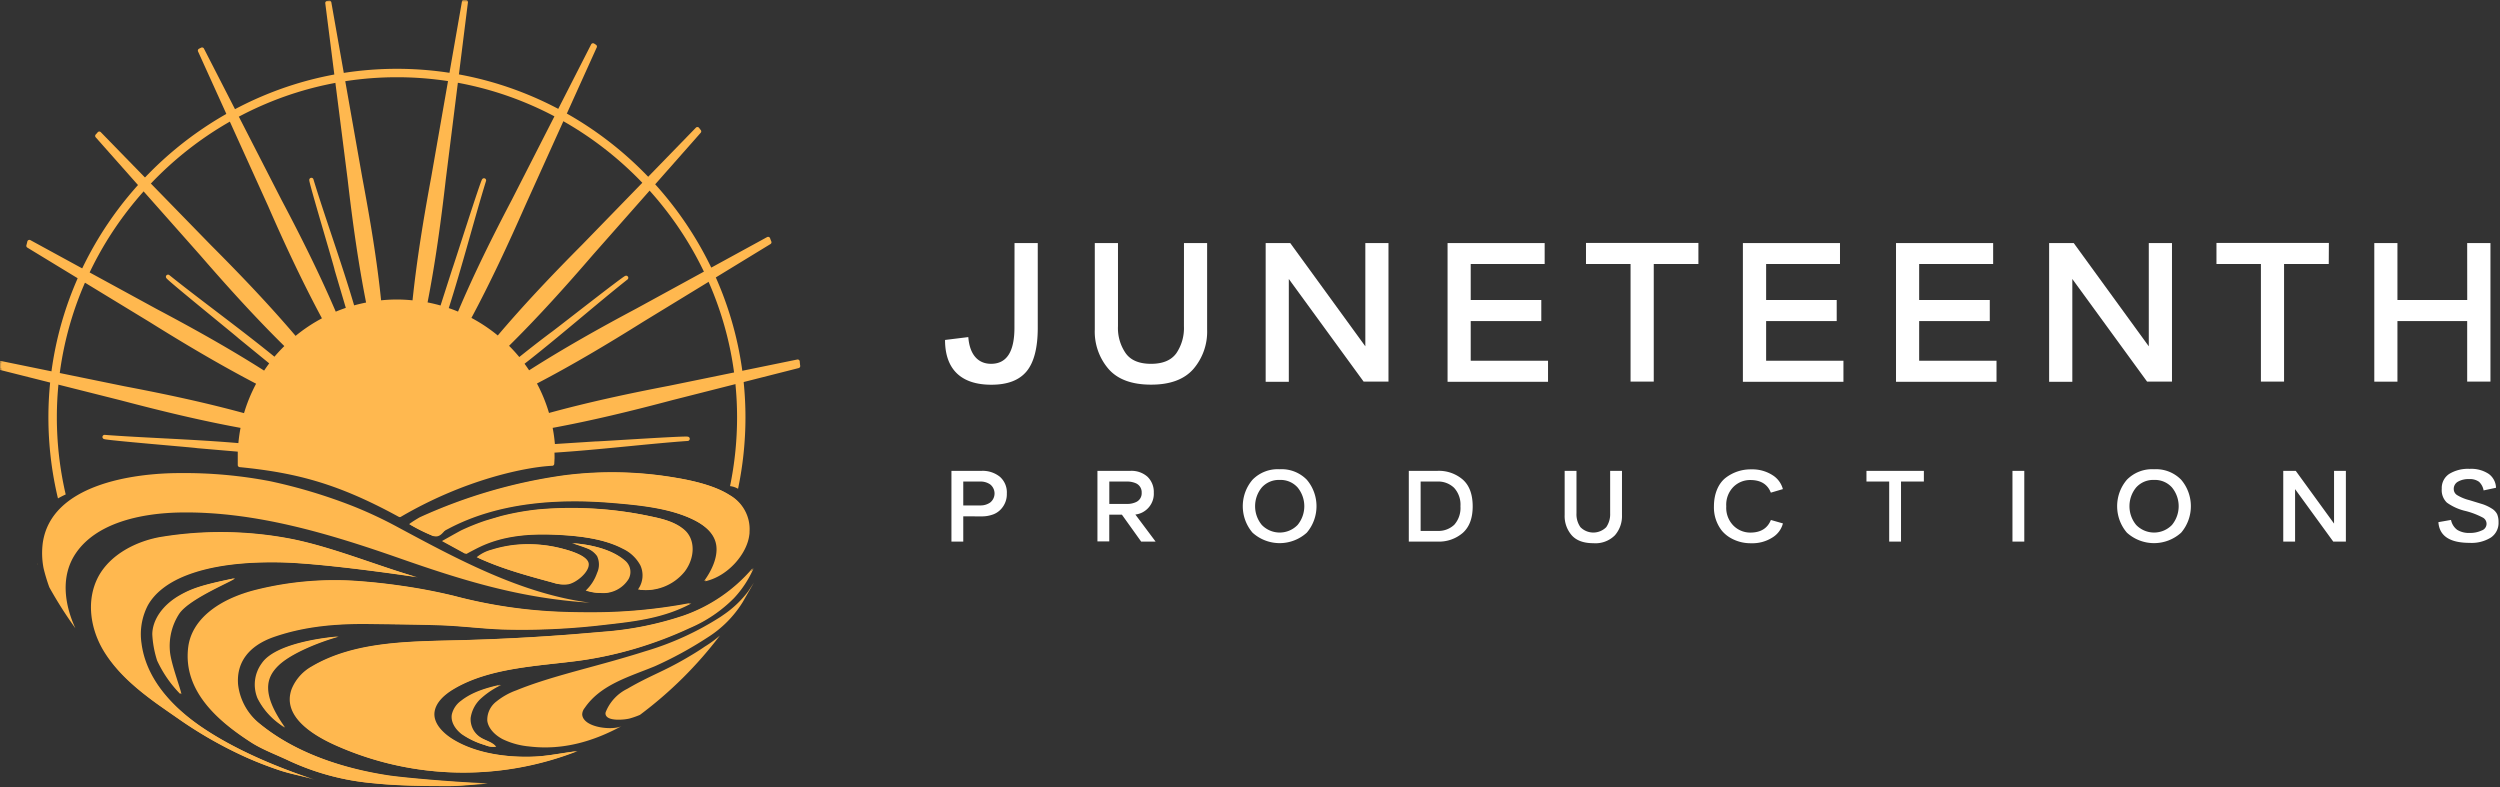 <svg xmlns="http://www.w3.org/2000/svg" xmlns:xlink="http://www.w3.org/1999/xlink" width="594" height="187" xmlns:v="https://vecta.io/nano"><rect width="100%" height="100%" fill="#333333" stroke="none"/><style><![CDATA[.B{mask:url(#B)}]]></style><defs><path id="A" d="M-39.94-26.783h673.69V213.94H-39.94z"/></defs><g fill="none" fill-rule="evenodd"><mask id="B" fill="#fff"><use xlink:href="#A"/></mask><g fill="#fff" class="B"><path d="M241.052 57.753h5.52v20.11c0 4.733-.873 8.177-2.62 10.33-1.77 2.16-4.55 3.22-8.41 3.22-7.39 0-11-3.87-11-10.64l5.53-.68c.32 4.25 2.38 6.35 5.41 6.35 3.7 0 5.55-2.86 5.55-8.58l.02-20.11m40.26 0h5.5v20.53a13.61 13.61 0 0 1-3.27 9.4c-2.18 2.48-5.533 3.717-10.06 3.71-4.53 0-7.9-1.23-10.08-3.71-2.244-2.604-3.417-5.965-3.28-9.4v-20.53h5.51v19.75a10.48 10.48 0 0 0 1.85 6.45c1.21 1.67 3.22 2.49 6 2.49s4.77-.82 6-2.49c1.284-1.898 1.922-4.161 1.82-6.45l.01-19.75m25.25 0l17.84 24.53v-24.53h5.5v32.91h-5.91l-17.77-24.38v24.43h-5.5v-32.96h5.84m60.45 4.97h-17.57v8.56h16.77v5h-16.77v9.43h18.37v5h-23.87v-32.96h23.07v4.97m36.53 0h-10.61v27.94h-5.51v-27.94h-10.59v-5h26.71v5m33.64 0h-17.55v8.56h16.77v5h-16.77v9.43h18.37v5h-23.89v-32.96h23.07v4.97m36.39 0h-17.58v8.56h16.78v5h-16.78v9.43h18.38v5h-23.88v-32.96h23.08v4.97m19.15-4.97l17.83 24.53v-24.53h5.51v32.91h-5.92l-17.76-24.38v24.43h-5.51v-32.96h5.85"/><path d="M553.312 62.723h-10.62v27.94h-5.5v-27.94h-10.56v-5h26.71l-.03 5m32.89-4.97h5.53v32.91h-5.53v-14.38h-16.57v14.4h-5.5v-32.93h5.5v13.53h16.58l-.01-13.53m-357.33 64.93v6h-2.81v-16.81h7.17a6.55 6.55 0 0 1 4.32 1.39 4.93 4.93 0 0 1 1.67 4c.039 1.107-.28 2.198-.91 3.11a4.85 4.85 0 0 1-2.2 1.8c-.918.356-1.895.533-2.88.52l-4.36-.01zm0-8.27v5.68h4.11a4 4 0 0 0 2.28-.69 2.75 2.75 0 0 0 0-4.31c-.673-.453-1.468-.69-2.28-.68h-4.11 0zm45.7 14.27h-3.43l-4.58-6.4h-3v6.36h-2.81v-16.77h7.88c1.462-.066 2.895.432 4 1.39 1.024.996 1.574 2.383 1.51 3.81.138 2.598-1.795 4.884-4.38 5.18l4.81 6.43zm-11-14.27v5.32h4.21c.73.017 1.454-.13 2.12-.43a2.28 2.28 0 0 0 1.36-2.23c.052-.954-.49-1.846-1.36-2.24-.669-.287-1.391-.43-2.12-.42h-4.21 0zm40.48-2.92c2.405-.139 4.755.77 6.44 2.49 3.079 3.608 3.079 8.972 0 12.58a9.6 9.6 0 0 1-12.89 0c-3.091-3.603-3.091-8.977 0-12.58 1.689-1.721 4.043-2.629 6.45-2.49zm0 2.54c-1.611-.064-3.17.592-4.25 1.79-2.12 2.575-2.12 6.325 0 8.9 1.114 1.155 2.651 1.809 4.255 1.809a5.91 5.91 0 0 0 4.255-1.809 7.02 7.02 0 0 0 0-8.9 5.42 5.42 0 0 0-4.26-1.79h0zm30.68 14.65v-16.81h6.8a8.69 8.69 0 0 1 6.05 2.1c1.547 1.387 2.324 3.493 2.33 6.32 0 2.81-.78 4.9-2.33 6.3-1.676 1.442-3.841 2.19-6.05 2.09h-6.8zm2.81-14.27v11.73h4a5.42 5.42 0 0 0 4-1.47 6 6 0 0 0 1.46-4.38 5.92 5.92 0 0 0-1.51-4.39c-1.075-1.019-2.52-1.558-4-1.49h-3.95 0zm45.03-2.54h2.81v10.5a6.93 6.93 0 0 1-1.67 4.8 6.49 6.49 0 0 1-5.13 1.89c-2.32 0-4.036-.63-5.15-1.89-1.144-1.33-1.741-3.047-1.67-4.8v-10.5h2.81v10.09a5.29 5.29 0 0 0 .94 3.29 4.31 4.31 0 0 0 6.13 0c.658-.967.984-2.122.93-3.29v-10.09m27.59 8.41c-.115 1.715.512 3.398 1.72 4.62 1.062 1.056 2.503 1.646 4 1.64 2.447 0 4.074-1 4.88-3l2.86.82a5.54 5.54 0 0 1-2.5 3.35c-1.492.945-3.234 1.419-5 1.36-1.753.039-3.484-.407-5-1.29-.756-.443-1.433-1.011-2-1.68-1.294-1.657-1.964-3.718-1.89-5.82 0-3 1.08-5.43 2.79-6.76 1.745-1.336 3.893-2.042 6.09-2 1.764-.057 3.505.413 5 1.35a5.58 5.58 0 0 1 2.5 3.34l-2.86.84c-.786-2-2.413-3-4.88-3-1.495-.012-2.934.572-4 1.62a6.01 6.01 0 0 0-1.71 4.61m46.95-5.87h-5.43v14.27h-2.81v-14.27h-5.4v-2.54h13.64v2.54m21.05 14.27h2.81v-16.81h-2.81zm33.64-17.19c2.405-.139 4.755.77 6.44 2.49 3.079 3.608 3.079 8.972 0 12.58a9.6 9.6 0 0 1-12.89 0c-3.091-3.603-3.091-8.977 0-12.58 1.691-1.719 4.043-2.627 6.45-2.49zm0 2.54c-1.611-.064-3.17.592-4.25 1.79-2.12 2.575-2.12 6.325 0 8.9 1.114 1.155 2.651 1.809 4.255 1.809a5.91 5.91 0 0 0 4.255-1.809 7.02 7.02 0 0 0 0-8.9 5.42 5.42 0 0 0-4.26-1.79h0zm33.67-2.16l9.1 12.53v-12.53h2.81v16.81h-3l-9.07-12.47v12.47h-2.81v-16.81h2.97m44.63 4.65a3.62 3.62 0 0 0-1.1-2.06c-.699-.472-1.538-.694-2.38-.63a5 5 0 0 0-2.61.61c-.646.357-1.035 1.053-1 1.79.01.578.316 1.111.81 1.41a10.37 10.37 0 0 0 2.86 1.18l3.27 1c.729.255 1.426.59 2.08 1a3.36 3.36 0 0 1 1.29 1.35 4.7 4.7 0 0 1 .33 1.89 4.18 4.18 0 0 1-1.81 3.65 8.66 8.66 0 0 1-5.06 1.27c-4.713 0-7.186-1.64-7.42-4.92l3-.53c.183.948.715 1.795 1.49 2.37a5.31 5.31 0 0 0 3 .72 6.3 6.3 0 0 0 2.79-.58c.69-.221 1.16-.866 1.16-1.59 0-.662-.393-1.264-1-1.53a18.27 18.27 0 0 0-3.94-1.5c-1.611-.362-3.134-1.042-4.48-2-.878-.854-1.326-2.06-1.22-3.28-.074-1.402.595-2.745 1.76-3.53a8.47 8.47 0 0 1 4.85-1.21c1.606-.098 3.202.323 4.55 1.2a4.22 4.22 0 0 1 1.73 3.29l-2.95.63"/></g><g fill="#ffb84f" class="B"><path d="M173.462 115.503c.67.077 1.317.292 1.9.63a82.81 82.81 0 0 0 1.759-16.974c0-45.428-37.382-82.81-82.81-82.81s-82.81 37.382-82.81 82.81c0 6.488.762 12.954 2.271 19.264.6-.34 1.21-.66 1.84-.94a80.83 80.83 0 0 1-2.104-18.322c0-44.331 36.479-80.81 80.81-80.81s80.81 36.479 80.81 80.81c0 5.483-.558 10.952-1.666 16.322v.02"/><path d="M141.512 105.383l-10.13.65c-.112-1.603-.332-3.197-.66-4.77 9.71-1.78 19.29-4.12 28.84-6.66l30.07-7.63c-.056-.351-.093-.705-.11-1.06l-30.51 6.25c-9.73 1.87-19.39 3.94-28.91 6.57a37.2 37.2 0 0 0-3.2-7.82c8.8-4.57 17.32-9.66 25.75-14.94l30.15-18.41c-.11-.26-.21-.52-.3-.79l-31.1 17c-8.79 4.68-17.46 9.54-25.83 14.9a42.44 42.44 0 0 0-1.63-2.34c8.49-6.6 17.59-14.59 24.84-20.32 0-.34-17.58 13.48-17.62 13.41-2.666 2-5.283 4.037-7.85 6.11a37.66 37.66 0 0 0-3.07-3.37c7.11-7 13.78-14.42 20.31-22l25.56-28.95c-.14-.18-.28-.35-.41-.53l-27 27.78c-7.05 7.09-13.93 14.32-20.37 21.95a37.2 37.2 0 0 0-7-4.67c4.74-8.81 8.95-17.9 13-27.08l17-37.61-.43-.28-18.81 36.86c-4.66 8.88-9.12 17.84-13 27.06-1.006-.44-2.036-.83-3.09-1.17 3.28-10.21 6.29-21.89 9-30.67-.19-.28-6.93 21-7 21l-3 9.35c-1.315-.39-2.65-.707-4-.95 1.94-9.84 3.29-19.78 4.43-29.76l5.25-42c-.15 0-.29 0-.43-.06l-7.3 41.72c-1.83 9.88-3.46 19.78-4.49 29.76a36.2 36.2 0 0 0-4.19-.25c-1.393.004-2.785.084-4.17.24-1-10-2.69-19.87-4.54-29.75L78.232.643l-.45.07 5.31 41.82c1.15 10 2.52 19.91 4.48 29.75a36.39 36.39 0 0 0-3.77.89c-3-10.28-7.14-21.62-9.81-30.43-.32-.13 6.13 21.28 6 21.3l2.79 9.43a38.82 38.82 0 0 0-3.27 1.23c-3.93-9.21-8.41-18.17-13.08-27l-18.42-35.93-.5.25 16.66 36.76c4 9.18 8.26 18.26 13 27.06-2.501 1.285-4.849 2.849-7 4.66-6.45-7.61-13.35-14.83-20.42-21.91l-26.16-26.84a5.99 5.99 0 0 1-.48.54l24.81 28c6.55 7.55 13.23 14.95 20.35 21.94a39.2 39.2 0 0 0-3 3.22c-8.33-6.81-18.15-13.91-25.35-19.7-.34.07 17.05 14.13 17 14.19l7.73 6.31a38.48 38.48 0 0 0-1.75 2.49c-8.38-5.35-17.06-10.19-25.86-14.85l-30.06-16.4a13.45 13.45 0 0 1-.23.91l29 17.65c8.44 5.27 17 10.35 25.78 14.91-1.361 2.474-2.438 5.094-3.21 7.81-9.53-2.62-19.2-4.67-28.92-6.52l-29.31-6c.025.383.025.767 0 1.15l28.79 7.25c9.56 2.52 19.15 4.85 28.86 6.61a37.89 37.89 0 0 0-.65 4.56c-10.77-.95-23-1.29-32.25-2-.24.25 22.05 2.07 22 2.16l10.15.87v3.64c14 1.37 23.95 4.19 38 11.87 15.69-9.18 30.37-11.93 36.2-12.19l.07-1.3c0-.6 0-1.2-.05-1.79 10.78-.67 22.9-2.16 32.17-2.81.43-.32-21.87 1.2-21.87 1.11z"/></g><path d="M141.512 105.383l-10.13.65c-.112-1.603-.332-3.197-.66-4.77 9.71-1.78 19.29-4.12 28.84-6.66l30.07-7.63c-.056-.351-.093-.705-.11-1.06l-30.51 6.25c-9.73 1.87-19.39 3.94-28.91 6.57a37.2 37.2 0 0 0-3.2-7.82c8.8-4.57 17.32-9.66 25.75-14.94l30.15-18.41c-.11-.26-.21-.52-.3-.79l-31.1 17c-8.79 4.68-17.46 9.54-25.83 14.9a42.44 42.44 0 0 0-1.63-2.34c8.49-6.6 17.59-14.59 24.84-20.32 0-.34-17.58 13.48-17.62 13.41-2.666 2-5.283 4.037-7.85 6.11a37.66 37.66 0 0 0-3.07-3.37c7.11-7 13.78-14.42 20.31-22l25.56-28.95c-.14-.18-.28-.35-.41-.53l-27 27.78c-7.05 7.09-13.93 14.32-20.37 21.95a37.2 37.2 0 0 0-7-4.67c4.74-8.81 8.95-17.9 13-27.08l17-37.61-.43-.28-18.81 36.86c-4.66 8.88-9.12 17.84-13 27.06-1.006-.44-2.036-.83-3.09-1.17 3.28-10.21 6.29-21.89 9-30.67-.19-.28-6.93 21-7 21l-3 9.35c-1.315-.39-2.65-.707-4-.95 1.94-9.84 3.29-19.78 4.43-29.76l5.25-42c-.15 0-.29 0-.43-.06l-7.3 41.72c-1.83 9.88-3.46 19.78-4.49 29.76a36.2 36.2 0 0 0-4.19-.25c-1.393.004-2.785.084-4.17.24-1-10-2.69-19.87-4.54-29.75L78.232.643l-.45.07 5.31 41.82c1.15 10 2.52 19.91 4.48 29.75a36.39 36.39 0 0 0-3.77.89c-3-10.28-7.14-21.62-9.81-30.43-.32-.13 6.13 21.28 6 21.3l2.79 9.43a38.82 38.82 0 0 0-3.27 1.23c-3.93-9.21-8.41-18.17-13.08-27l-18.42-35.93-.5.25 16.66 36.76c4 9.18 8.26 18.26 13 27.06-2.501 1.285-4.849 2.849-7 4.66-6.45-7.61-13.35-14.83-20.42-21.91l-26.16-26.84a5.99 5.99 0 0 1-.48.54l24.81 28c6.55 7.55 13.23 14.95 20.35 21.94a39.2 39.2 0 0 0-3 3.22c-8.33-6.81-18.15-13.91-25.35-19.7-.34.07 17.05 14.13 17 14.19l7.73 6.31a38.48 38.48 0 0 0-1.75 2.49c-8.38-5.35-17.06-10.19-25.86-14.85l-30.06-16.4a13.45 13.45 0 0 1-.23.91l29 17.65c8.44 5.27 17 10.35 25.78 14.91-1.361 2.474-2.438 5.094-3.21 7.81-9.53-2.62-19.2-4.67-28.92-6.52l-29.31-6c.025.383.025.767 0 1.15l28.79 7.25c9.56 2.52 19.15 4.85 28.86 6.61a37.89 37.89 0 0 0-.65 4.56c-10.77-.95-23-1.29-32.25-2-.24.25 22.05 2.07 22 2.16l10.15.87v3.64c14 1.37 23.95 4.19 38 11.87 15.69-9.18 30.37-11.93 36.2-12.19l.07-1.3c0-.6 0-1.2-.05-1.79 10.78-.67 22.9-2.16 32.17-2.81.43-.32-21.87 1.2-21.87 1.11z" stroke="#ffb84f" stroke-linejoin="round" class="B"/><g fill="#ffb84f" class="B"><path d="M114.442 165.813c-1.408 1.213-2.334 2.892-2.61 4.73a5.07 5.07 0 0 0 2.22 4.57l.36.23c1.17.68 2.69 1 3.49 2.09-.851.106-1.716-.022-2.5-.37-1.955-.563-3.806-1.441-5.48-2.6-1.54-1.19-2.62-2.93-2.32-4.65.311-1.321 1.094-2.484 2.2-3.27 2.65-2.09 6.07-3.09 9.32-3.8a19.66 19.66 0 0 0-4.68 3.07zm-17-41.2c.79-.58 1.63-1.1 2.49-1.61a123.57 123.57 0 0 1 34.33-10 89.25 89.25 0 0 1 26.4.55c5 .83 9.61 2.07 12.77 4.11 3.08 1.758 4.893 5.132 4.66 8.67 0 .24 0 .48-.05.72-.51 4.5-5.06 9.87-10.49 11.06 1.88-2.57 3.25-5.68 2.87-8.38-.46-3.28-3.49-5.31-6.45-6.62-5.4-2.38-12-3.07-18.58-3.61-13-1.07-27-.13-38.83 6.12-.92.49-3.55 1.77-3.55 1.77a41.5 41.5 0 0 1-5.55-2.78h-.02zm7.85 4l4.71-2.61c1.845-.863 3.738-1.618 5.67-2.26a47.29 47.29 0 0 1 3.62-1.07c2.895-.74 5.839-1.268 8.81-1.58a89.37 89.37 0 0 1 26.7 1.64c3 .61 5.89 1.39 7.94 3.26 2.5 2.3 2.38 6.53 0 9.74-2.574 3.251-6.678 4.917-10.79 4.38 1.207-1.662 1.425-3.852.57-5.72a9.21 9.21 0 0 0-4.28-4c-4.7-2.44-10.8-3.08-16.05-3.32-6.76-.31-12.78.3-18.22 2.9-1.3.62-3.15 1.64-3.15 1.64l-5.51-3.01-.02.01zm29.73 10.22a8.06 8.06 0 0 1-3.57-.38c-6.73-1.8-12.48-3.41-18-6a9.16 9.16 0 0 1 3.5-1.78 29.06 29.06 0 0 1 5.88-1.2c3.757-.337 7.543.002 11.18 1 1.67.44 5.77 1.61 5.88 3.54s-2.95 4.46-4.85 4.81l-.02.01zm4.35 1.49a10.32 10.32 0 0 0 2.7-4.19 4.72 4.72 0 0 0 0-4 5.14 5.14 0 0 0-2.44-1.85c-1-.42-3.42-1.18-3.42-1.18s7.91.3 12.25 4.05a3.49 3.49 0 0 1 .89 4.43 7.07 7.07 0 0 1-6.52 3.32c-1.172-.026-2.332-.235-3.44-.62l-.02.04zm-102.06 26.85c-4.76-3.46-9.32-7.3-12.38-12.32-3.23-5.29-4.34-12.15-1.29-17.78 2.83-5.23 8.86-8.3 14.52-9.35 10.397-1.748 21.024-1.606 31.37.42 9.73 2 19.79 6.16 29.32 8.95.18.05.53.11.53.11s-22.16-3.42-33.18-3.58c-7.79-.12-16 .63-22.51 3.33-3.75 1.56-6.91 3.86-8.6 6.95a14.9 14.9 0 0 0-1.47 8.94c1 7.74 6.34 14.4 14.1 19.76 7.93 5.46 18.1 9.72 27.33 12.76-2.72-.89-5.61-1.34-8.34-2.24a87.53 87.53 0 0 1-8.29-3.22 99.55 99.55 0 0 1-15.62-8.89l-5.49-3.84zm3.06-12.48c.21 3 2.87 9.81 2.7 10.25a28.18 28.18 0 0 1-5.49-8 24.22 24.22 0 0 1-1.15-6.25c.06-3.65 2.69-7 6.29-9.13 3.16-1.84 5.77-2.62 13.09-4.15.11.44-10.71 4.71-13.22 8.41a14.01 14.01 0 0 0-2.22 8.87zm65.9 32.09c-5.78 0-11.67-.06-17.4-.66-6.902-.586-13.649-2.37-19.94-5.27-3.05-1.48-6.5-2.72-9.14-4.44-7.8-5.05-16-12.18-14.84-22.43.79-6.76 7.29-11.56 16.09-13.77 8.307-2.075 16.901-2.751 25.43-2 7.264.594 14.471 1.741 21.56 3.43a116.32 116.32 0 0 0 26.11 3.83c10.098.451 20.214-.257 30.15-2.11-6.67 3.6-13.73 4.33-20.84 5.13-8.016.949-16.091 1.31-24.16 1.08-4.92-.19-9.63-.83-14.94-1-5-.18-10.78-.22-16.47-.3-7.87-.11-15.38.53-22.59 3-6.41 2.17-9.15 6.33-8.72 11.41.437 3.656 2.3 6.996 5.18 9.29 8.43 6.91 19.66 10.66 30.61 12.34 3.87.6 17.24 1.73 23.64 1.9-3.22.16-6.46.59-9.73.57zm-38.51-13.89c-2.74-1.93-5.16-4.23-6.37-6.95a8.52 8.52 0 0 1 1-8.27c3.6-5.39 18.08-6.4 18.12-6.4-4.52 1.24-11.31 3.94-14.32 6.84s-4.13 6.76 1.57 14.78zm12.08 4.19c-6.22-2.79-12.62-7.28-10.32-13.42.935-2.243 2.598-4.107 4.72-5.29 10.28-6 23.28-5.93 35-6.24 11.36-.29 23-1 34.23-2a77.97 77.97 0 0 0 19.1-3.85 38.22 38.22 0 0 0 16.48-11.25c-1.141 2.615-2.72 5.017-4.67 7.1-3.008 3.023-6.574 5.434-10.5 7.1-8.261 3.848-17.046 6.453-26.07 7.73-9.68 1.31-21.33 1.6-30 6.77-2.1 1.25-4.19 3.06-4.55 5.35-.41 2.62 1.83 5 4.41 6.59 4.49 2.75 10.28 3.93 15.85 4.12s8.12-.6 13.71-1.32a74.26 74.26 0 0 1-57.39-1.39h0z"/><path d="M134.792 138.773c1.9-.35 5-3 4.91-4.82s-4.21-3.1-5.88-3.54c-3.637-.998-7.423-1.337-11.18-1a28.91 28.91 0 0 0-5.88 1.2 9.16 9.16 0 0 0-3.5 1.78c5.48 2.55 11.23 4.16 18 6 1.134.388 2.34.517 3.53.38m27.67-3.1c2.43-3.21 2.55-7.44 0-9.74-2-1.87-5-2.65-7.94-3.26a89.37 89.37 0 0 0-26.7-1.64c-2.971.312-5.915.84-8.81 1.58l-3.63 1.07c-1.928.644-3.818 1.399-5.66 2.26-.54.25-4.71 2.61-4.71 2.61l5.48 3 3.14-1.64c5.45-2.6 11.47-3.21 18.23-2.9 5.25.24 11.35.88 16 3.32a9.18 9.18 0 0 1 4.29 4c.855 1.868.637 4.058-.57 5.72a11.82 11.82 0 0 0 10.88-4.38m-56.44 51.06c3.26 0 6.51-.41 9.73-.64-6.4-.17-19.77-1.3-23.64-1.9-9.5-1.46-19.21-4.47-27.12-9.76-1.206-.813-2.37-1.673-3.49-2.58-2.886-2.289-4.75-5.631-5.18-9.29-.43-5.08 2.31-9.24 8.72-11.41 4.882-1.606 9.957-2.551 15.09-2.81 2.46-.16 5-.21 7.5-.17l16.47.3c5.31.19 10 .83 14.94 1a147.59 147.59 0 0 0 16.56-.38 197.05 197.05 0 0 0 7.6-.7c7.11-.8 14.17-1.53 20.84-5.13a123.76 123.76 0 0 1-23.88 2.21c-2.1 0-4.19-.033-6.27-.1a116.32 116.32 0 0 1-26.11-3.83c-4.18-1.016-8.409-1.82-12.67-2.41a140.4 140.4 0 0 0-8.89-1c-8.529-.751-17.123-.075-25.43 2-8.8 2.21-15.31 7-16.09 13.77-1.19 10.25 7 17.38 14.84 22.43 2.64 1.72 6.09 3 9.14 4.44 6.292 2.912 13.043 4.705 19.95 5.3 5.72.6 11.61.61 17.39.66m-40.08-53.16c8.27.12 22.81 2.07 29.55 3l3.5.51-.39-.09c-9.53-2.79-19.59-7-29.32-8.95a87.69 87.69 0 0 0-31.38-.42c-5.65 1.05-11.68 4.12-14.52 9.35-3 5.63-1.93 12.49 1.3 17.78 3.06 5 7.62 8.86 12.38 12.32 1.83 1.32 3.68 2.59 5.49 3.84a98.74 98.74 0 0 0 15.62 8.89 87.53 87.53 0 0 0 8.29 3.22c2.73.9 5.62 1.35 8.34 2.24-9.23-3-19.4-7.3-27.33-12.76-7.76-5.35-13.08-12-14.1-19.76a14.9 14.9 0 0 1 1.47-8.94c1.69-3.09 4.85-5.39 8.6-6.95 6.5-2.65 14.72-3.4 22.5-3.28"/><path d="M162.322 146.283c-6.166 2.059-12.566 3.339-19.05 3.81l-7.54.64a508.45 508.45 0 0 1-26.69 1.38c-11.77.31-24.77.19-35 6.24-2.122 1.183-3.785 3.047-4.72 5.29-2.3 6.14 4.1 10.63 10.32 13.42a74.32 74.32 0 0 0 52.43 3.14 71.71 71.71 0 0 0 4.92-1.73c-5.59.72-8.14 1.51-13.71 1.32s-11.36-1.37-15.85-4.12c-2.58-1.57-4.82-4-4.41-6.59.36-2.29 2.45-4.1 4.55-5.35 8.71-5.17 20.36-5.46 30-6.77 5.191-.713 10.308-1.887 15.29-3.51 3.671-1.203 7.267-2.622 10.77-4.25 3.933-1.658 7.504-4.07 10.51-7.1 1.95-2.083 3.529-4.485 4.67-7.1-4.399 5.155-10.091 9.049-16.49 11.28m-6.69 12a90.84 90.84 0 0 0 12.48-6.82 26.18 26.18 0 0 0 8.38-8.44l2.62-4.56-1.36 2.06c-1.581 2.091-3.484 3.918-5.64 5.41l-.9.62c-5.544 3.563-11.568 6.317-17.89 8.18-2.09.67-4.21 1.29-6.34 1.91-8.53 2.46-17.24 4.48-24.33 7.39a16.25 16.25 0 0 0-4.73 2.66c-1.42 1.083-2.22 2.797-2.14 4.58.25 1.79 1.79 3.39 3.68 4.37 1.959.935 4.069 1.514 6.23 1.71 8.21 1 15.53-1.32 22.06-4.86-2.09 1.13-9.18.45-9.42-2.73.017-.568.225-1.114.59-1.55 3.82-5.61 10.71-7.44 16.71-9.93m-100.07-20.87c-7.32 1.53-9.93 2.31-13.09 4.15-3.6 2.11-6.23 5.48-6.29 9.13a24.38 24.38 0 0 0 1.15 6.26 28.25 28.25 0 0 0 5.49 7.94c.17-.44-2.5-7.26-2.7-10.25a14.01 14.01 0 0 1 2.22-8.82c2.51-3.7 13.29-7.97 13.22-8.41m58.63 28.35a19.66 19.66 0 0 1 4.68-3.07c-3.25.71-6.67 1.71-9.32 3.8-1.106.786-1.889 1.949-2.2 3.27-.3 1.72.77 3.46 2.32 4.66a19 19 0 0 0 5.48 2.59c.784.349 1.649.477 2.5.37-.8-1.05-2.32-1.41-3.49-2.09l-.36-.23c-1.503-1.015-2.355-2.76-2.23-4.57a7.83 7.83 0 0 1 2.62-4.73m-96.15-34.35c4.78-7 15-9.52 25.1-9.65 17.57-.22 34.93 5 51.41 10.75 15.36 5.39 29.15 9.67 45.59 10.68-16.19-2.07-31.44-10.32-45.57-17.91-3.402-1.847-6.908-3.496-10.5-4.94a125.94 125.94 0 0 0-19.85-6c-7.064-1.36-14.246-2.009-21.44-1.94-11.21 0-30.64 2.72-32.62 16.61a18.82 18.82 0 0 0 .19 6c.369 1.535.826 3.048 1.37 4.53 1.868 3.364 3.935 6.613 6.19 9.73-2.67-5.79-3.52-12.54.13-17.86m131.01 6.08a3.49 3.49 0 0 0-.89-4.43c-4.35-3.75-12.25-4-12.25-4s2.38.76 3.42 1.18a5.14 5.14 0 0 1 2.53 1.89 4.72 4.72 0 0 1 0 4 10.32 10.32 0 0 1-2.7 4.19 11.19 11.19 0 0 0 3.39.55 7.07 7.07 0 0 0 6.5-3.38m18.37 16.16c-1.43 1-2.9 1.87-4.4 2.75-5.56 3.25-8.46 4.05-14 7.27-2.289 1.126-4.089 3.051-5.06 5.41-.058.126-.091.262-.1.4 0 2.07 4.68 1.52 5.75 1.23a20.06 20.06 0 0 0 2.44-.86 95.59 95.59 0 0 0 19-18.85 26.64 26.64 0 0 1-3.63 2.65m-158.52-19.8v.17a.85.85 0 0 1 .08.17c-.02-.12-.06-.23-.08-.34"/><path d="M94.782 121.553l.32.15c.295-.034.581-.126.84-.27l-1.16.12m-14.48 29.67s-14.52 1-18.13 6.4a8.54 8.54 0 0 0-1 8.27c1.247 2.481 3.089 4.614 5.36 6.21l1 .74c-5.7-8-4.54-11.88-1.53-14.78s9.77-5.6 14.3-6.84m92.9-33.64c-3.16-2-7.81-3.28-12.77-4.1a88.88 88.88 0 0 0-26.4-.56 123.57 123.57 0 0 0-34.33 10c-.86.51-1.7 1-2.49 1.61 1.784 1.057 3.647 1.976 5.57 2.75s2.63-1.28 3.55-1.77c11.79-6.25 25.8-7.19 38.83-6.12 6.61.54 13.18 1.23 18.58 3.61 3 1.31 6 3.34 6.45 6.62.37 2.7-1 5.81-2.87 8.39 5.43-1.2 10-6.57 10.49-11.07 0-.24 0-.48.05-.72.222-3.527-1.591-6.887-4.66-8.64"/></g></g></svg>